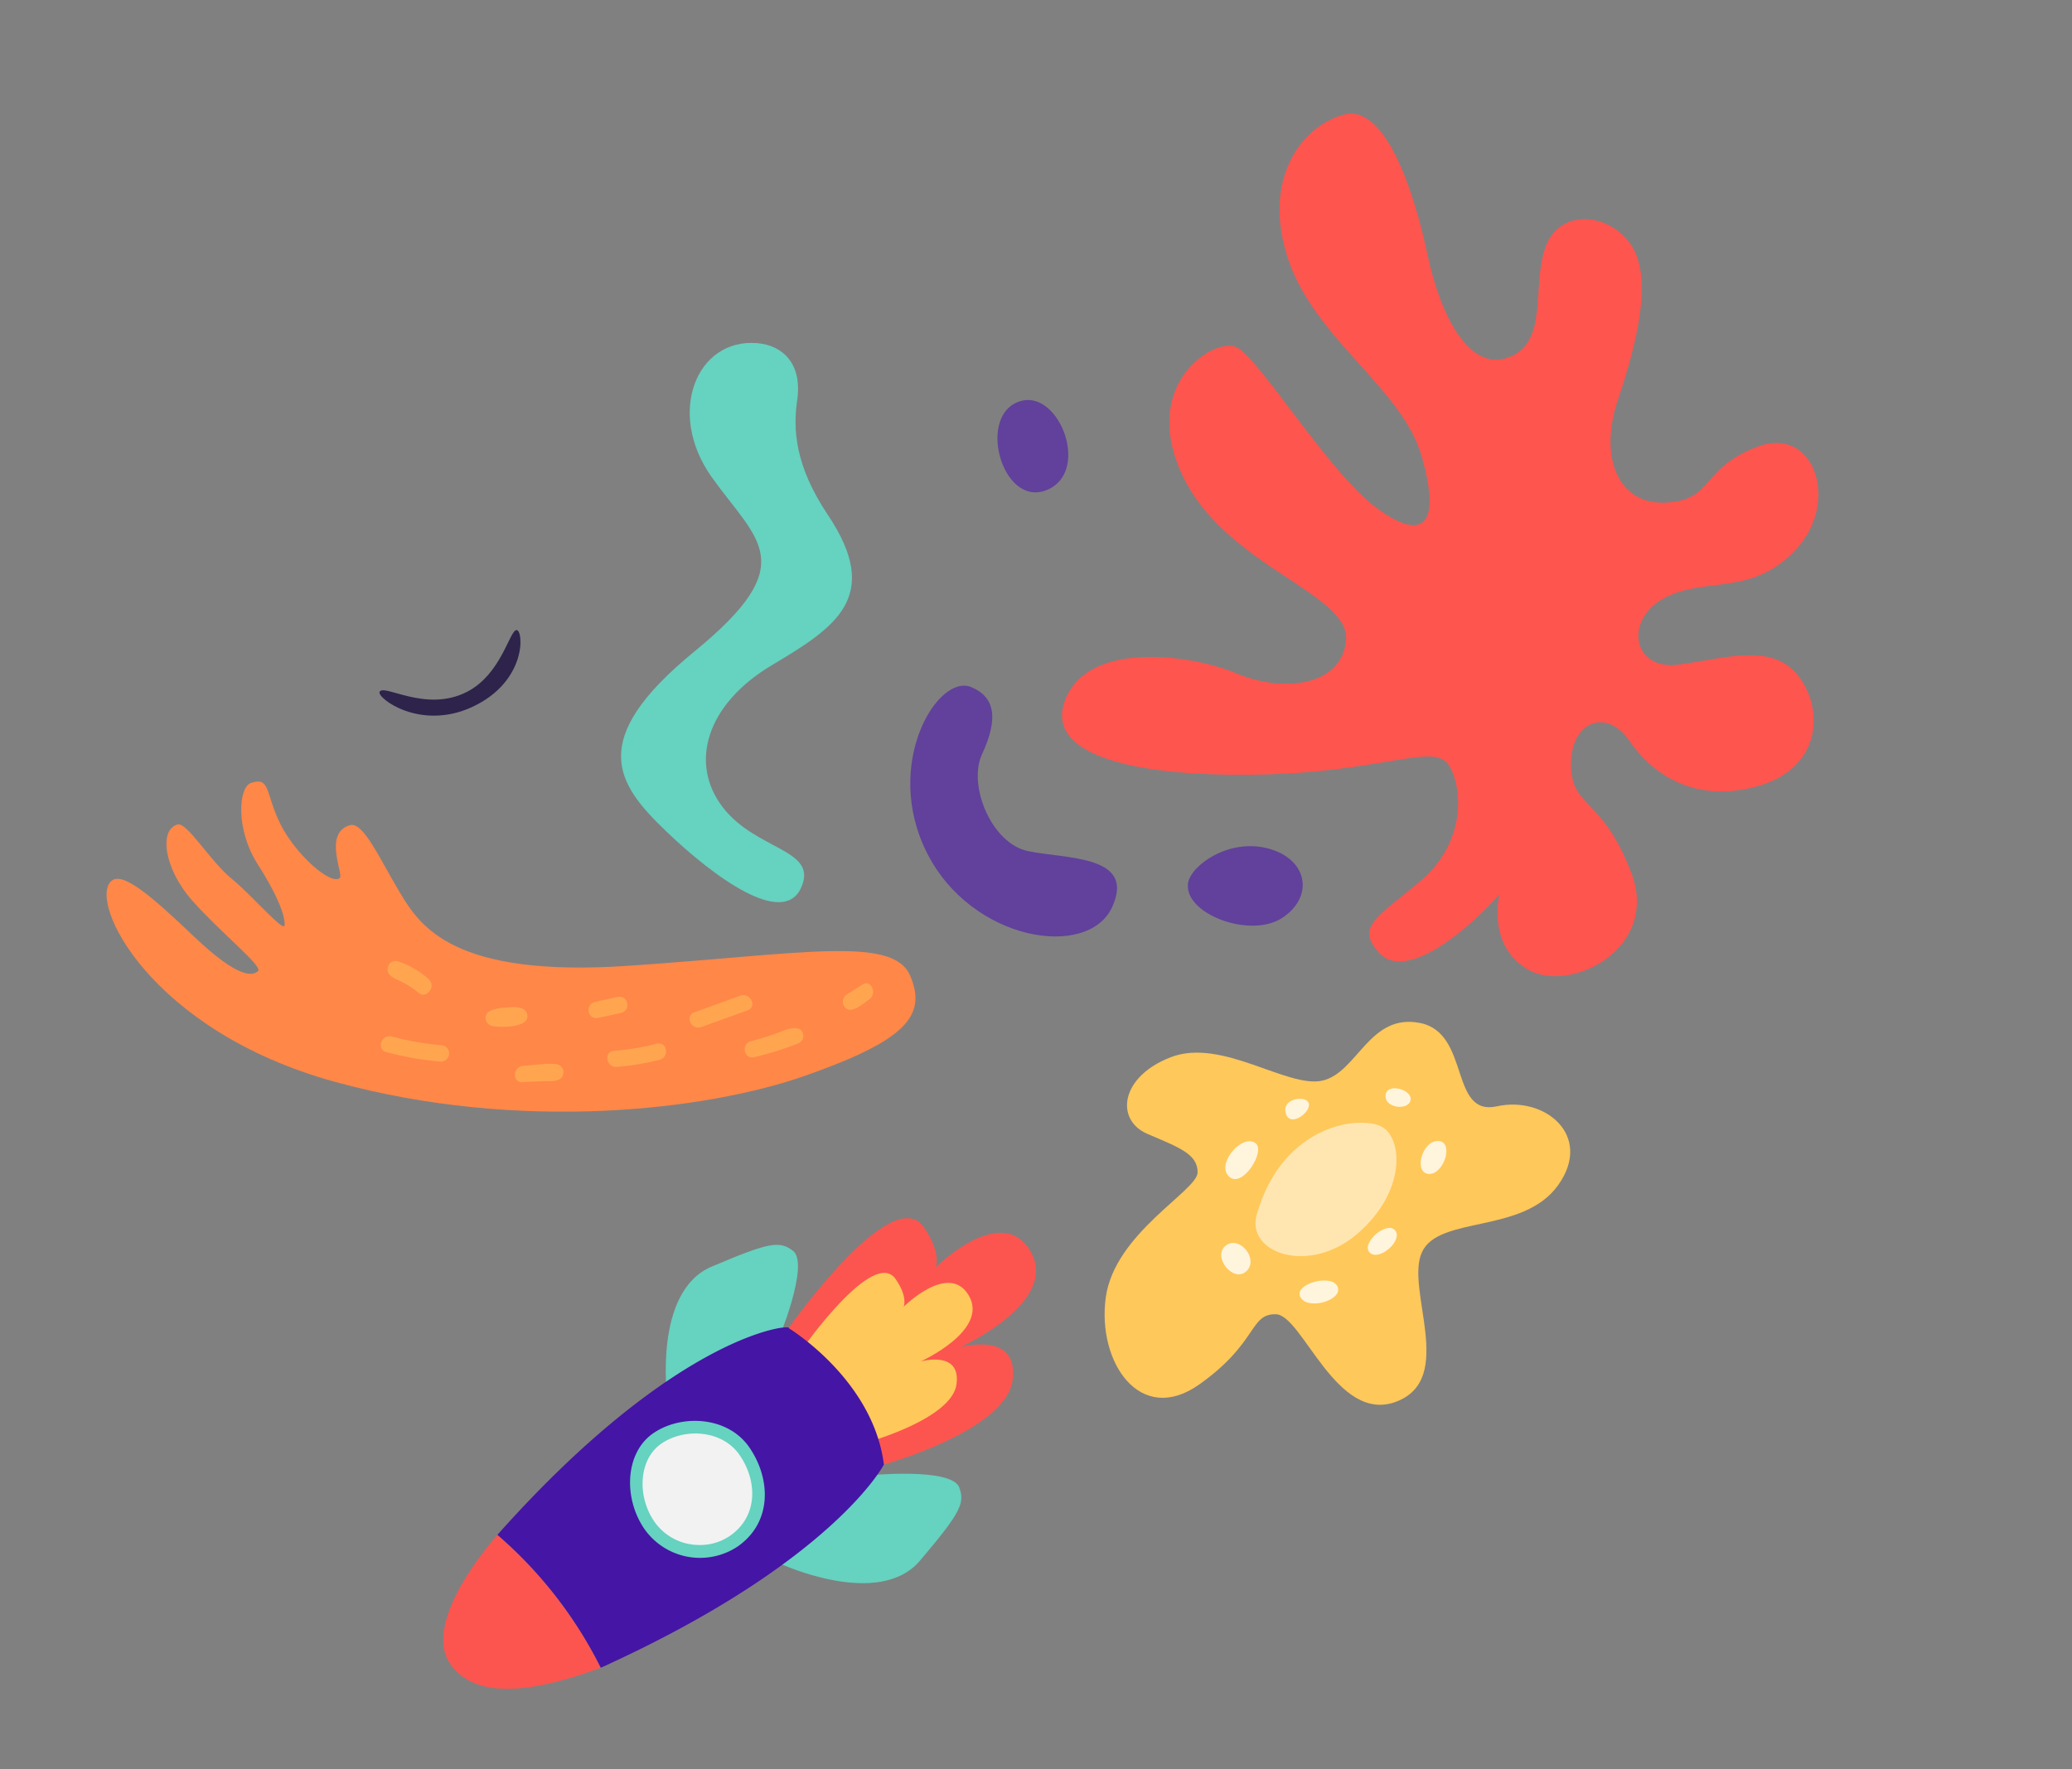 <svg xmlns="http://www.w3.org/2000/svg" xmlns:xlink="http://www.w3.org/1999/xlink" width="389.504" height="332.667" viewBox="0 0 389.504 332.667">
  <rect x="0" y="0" width="389.504" height="332.667" fill="#808080" stroke="none"/>
  <defs>
    <clipPath id="clip-path">
      <rect id="Rectangle_3847" data-name="Rectangle 3847" width="328.894" height="230.084" fill="none"/>
    </clipPath>
    <clipPath id="clip-path-3">
      <rect id="Rectangle_3845" data-name="Rectangle 3845" width="90.232" height="41.701" fill="none"/>
    </clipPath>
  </defs>
  <g id="Group_9005" data-name="Group 9005" transform="translate(-1066.513 114.569)">
    <g id="Group_8777" data-name="Group 8777" transform="translate(1066.513 3.296) rotate(-21)">
      <g id="Group_8754" data-name="Group 8754" clip-path="url(#clip-path)">
        <g id="Group_8753" data-name="Group 8753">
          <g id="Group_8752" data-name="Group 8752" clip-path="url(#clip-path)">
            <path id="Path_12425" data-name="Path 12425" d="M185.166,28.563c-8.819-1.054-10.752,17.355-1.741,17.355s9.169-16.466,1.741-17.355" transform="translate(9.362 0.587)" fill="#61419b"/>
            <path id="Path_12426" data-name="Path 12426" d="M147.049,1.227C136.754-3.79,126.328,7.286,130,21.632s10.209,21.222-14.793,29.483S92.684,69.124,98.1,80.672s14.072,24.774,19.882,19.141-5.341-9.542-8.28-19.441,3.889-19.179,18.255-21.653c13.613-2.343,24-4.507,19.887-22.611C145.368,25.224,147.51,18.7,150.2,13.9c3.327-5.925,1.243-10.533-3.153-12.676" transform="translate(4.985 0)" fill="#66d2c0"/>
            <path id="Path_12427" data-name="Path 12427" d="M181.654,122.61c-2.781,5.064,7.154,13.948,14.2,12.411s8.5-8.57,2.23-13.121-14.831-2.21-16.433.709" transform="translate(9.554 2.457)" fill="#61419b"/>
            <path id="Path_12428" data-name="Path 12428" d="M172.74,84.87c-6.42,7.583,5.249,17.021,28.217,25.506s34.185,6.339,35.015,11.712-2.683,14.717-12.844,18.221-14.411,3.6-12.116,9.746,13.94,3.539,25.077-2.072c0,0-5.748,8.133,0,15.167S260.7,168.34,260.7,152.974s-6.182-15.213-3.329-22.9,10.144-7.683,11.887-.307,7.272,15.566,19.645,16.618,16.743-9.271,14.32-16.786-11.484-7.811-20.188-9.892-6.476-11.812,2.232-12.683,15.371,5.7,26.23.313,11.49-20.582,0-20.582-11.173,6.44-19.731,3.673S282.9,78,290.2,69.149s14.148-18.738,12.847-25.925S293.2,31.431,287.96,37.267,282.1,54.324,274.012,54.324s-9.276-11.963-7.411-23.653,2.815-29.23-5.269-30.063-18.7,5.62-19.5,21.448S253.089,52.48,251.98,65.694s-5.342,15.659-11.412,6.147S230.035,37.311,226.752,34.13s-19.469.064-18.043,18.965S230.265,85.056,226.3,93.046s-14.978,4.687-21.4-1.537-24.073-16.2-32.166-6.639" transform="translate(9.017 0.011)" fill="#ff554f"/>
            <path id="Path_12429" data-name="Path 12429" d="M166.092,173.348c-1.239,3.206-18.678,5.056-24.558,15.793s-2.615,24.893,10.55,21.54,13.577-9.072,18.2-7.163,3.178,23.453,15.264,23.453,9.075-19.206,14.559-24.524,18.969,3.7,28.443-2.606,3.66-16.565-5.452-17.935.319-14.656-7.912-19.823-14.282,4.5-20.986,3.552-14.722-14.323-25.021-14.323-14.028,7.3-9.282,11.9,7.437,6.937,6.2,10.134" transform="translate(7.315 3.115)" fill="#ffc85a"/>
            <path id="Path_12430" data-name="Path 12430" d="M171.924,184.3c-4.466,5.952,5.058,14.173,16.411,10.095S202.621,180.9,199.912,177.4s-17.154-7.549-27.988,6.893" transform="translate(9.007 3.584)" fill="#ffe6b1"/>
            <path id="Path_12431" data-name="Path 12431" d="M164.8,187.349c-3.153.975-1.215,7.114,1.885,5.892s1.267-6.867-1.885-5.892" transform="translate(8.606 3.855)" fill="#fff5dd"/>
            <path id="Path_12432" data-name="Path 12432" d="M173.875,200.974c0,3.006,7.234,3.695,7.234.939s-7.234-3.507-7.234-.939" transform="translate(9.169 4.105)" fill="#fff5dd"/>
            <path id="Path_12433" data-name="Path 12433" d="M188.3,198.122c1.014,2.212,6.718.126,5.943-2.192s-6.976-.062-5.943,2.192" transform="translate(9.924 4.014)" fill="#fff5dd"/>
            <path id="Path_12434" data-name="Path 12434" d="M203.134,188.484c2.547,1.321,6.771-3.834,3.994-5.087s-6.5,3.785-3.994,5.087" transform="translate(10.668 3.772)" fill="#fff5dd"/>
            <path id="Path_12435" data-name="Path 12435" d="M201.077,171.932c-1.286,2.217,2.8,4.4,3.96,2.713s-2.8-4.716-3.96-2.713" transform="translate(10.59 3.526)" fill="#fff5dd"/>
            <path id="Path_12436" data-name="Path 12436" d="M183.2,168.831c0,2.6,4.719,1.181,4.719-.505s-4.719-2.688-4.719.505" transform="translate(9.661 3.433)" fill="#fff5dd"/>
            <path id="Path_12437" data-name="Path 12437" d="M169.843,176.012c1.624,2.59,8.007-2.211,6.783-4.282-1.615-2.731-8.785,1.089-6.783,4.282" transform="translate(8.938 3.516)" fill="#fff5dd"/>
            <path id="Path_12438" data-name="Path 12438" d="M159.049,74.529c-4.959-4.808-20.851,7.55-18.98,26.091s21.009,29.585,28.812,22.021-4.8-11.56-10.968-15.529c-5.882-3.784-6.162-15.612-1.547-20.086,5.35-5.186,6.14-9.147,2.683-12.5" transform="translate(7.378 1.513)" fill="#61419b"/>
            <path id="Path_12439" data-name="Path 12439" d="M2.449,51.212c-5.59,1.963-3.389,28.923,25.642,50.315s63.387,30.1,83.111,30.632,25.331-2.232,25.027-10.491S118.653,110.577,87.3,100.9,53.561,80.037,52.28,72.737,50.632,57.716,48.06,57.5c-5.3-.441-4.4,8.255-5.352,8.589-2.1.738-6.233-7.216-6.8-13.579s1.482-8.9-2.373-9.09c-2.487-.122-5.875,7.05-4.31,14.737s1.22,11.254.605,12.525S26.066,63.07,23.7,58.97c-2.6-4.507-4.013-12.99-5.844-13.2-3.58-.413-5.43,6.676-2.57,14.331s8.061,16.385,6.788,16.832c-1.224.43-3.856.229-8.9-10.392C8.7,57.125,5.15,50.264,2.449,51.212" transform="translate(0 0.894)" fill="#ff8748"/>
            <g id="Group_8751" data-name="Group 8751" transform="translate(38.531 85.198)" opacity="0.47">
              <g id="Group_8750" data-name="Group 8750">
                <g id="Group_8749" data-name="Group 8749" clip-path="url(#clip-path-3)">
                  <path id="Path_12440" data-name="Path 12440" d="M43.092,98.9c-1.33-.8-2.627-1.658-3.867-2.563-1.6-1.167-3.662,1.158-2.021,2.353a58.391,58.391,0,0,0,8.863,5.324,1.54,1.54,0,0,0,1.339-2.773c-1.455-.707-2.9-1.492-4.314-2.342" transform="translate(-36.601 -83.221)" fill="#ffc85a"/>
                  <path id="Path_12441" data-name="Path 12441" d="M59.3,110.062c-1.9-.625-3.226,2.152-1.339,2.773q1.862.612,3.714,1.246c.98.337,2.436,1.155,3.48.623a1.534,1.534,0,0,0-.066-2.739c-1.675-.908-3.966-1.3-5.789-1.9" transform="translate(-35.523 -82.934)" fill="#ffc85a"/>
                  <path id="Path_12442" data-name="Path 12442" d="M62.92,100.1a5.23,5.23,0,0,0-2.039-1c-1.124-.328-3.421-1.127-4.447-.424a1.537,1.537,0,0,0,.2,2.581c1.263.807,6.462,2.846,6.828.291a1.586,1.586,0,0,0-.545-1.447" transform="translate(-35.588 -83.172)" fill="#ffc85a"/>
                  <path id="Path_12443" data-name="Path 12443" d="M83.267,115.091a47.231,47.231,0,0,1-7.968-1.632c-1.915-.567-2.511,2.436-.57,3.012A47.217,47.217,0,0,0,82.7,118.1c2,.233,2.58-2.778.571-3.012" transform="translate(-34.654 -82.863)" fill="#ffc85a"/>
                  <path id="Path_12444" data-name="Path 12444" d="M79.616,104.466l-4.324-.681c-1.965-.309-2.573,2.7-.57,3.012l4.323.681c1.994.314,2.574-2.7.571-3.012" transform="translate(-34.656 -83.061)" fill="#ffc85a"/>
                  <path id="Path_12445" data-name="Path 12445" d="M101.945,113.746a1.634,1.634,0,0,0-1.576-1.424l-9.214-.18c-1.981-.039-1.793,3.014.247,3.054l9.214.18a1.288,1.288,0,0,0,1.329-1.63" transform="translate(-33.798 -82.889)" fill="#ffc85a"/>
                  <path id="Path_12446" data-name="Path 12446" d="M106.726,121.317a8.335,8.335,0,0,0-1.577-.141,49.468,49.468,0,0,1-6.337-.325c-1.992-.275-2.584,2.734-.571,3.012a59.1,59.1,0,0,0,8.724.544,1.5,1.5,0,0,0,1.432-1.4c.075-1.048-.744-1.5-1.671-1.689" transform="translate(-33.417 -82.71)" fill="#ffc85a"/>
                  <path id="Path_12447" data-name="Path 12447" d="M122.281,118.769a1.214,1.214,0,0,0-1.19-.3l-3.3.663a1.636,1.636,0,0,0-1.157,2.431c.913,1.327,3.473.207,4.707-.041a1.786,1.786,0,0,0,.943-2.757" transform="translate(-32.394 -82.759)" fill="#ffc85a"/>
                  <path id="Path_12448" data-name="Path 12448" d="M49.232,88.971a16.737,16.737,0,0,0-4.116-5.113,1.507,1.507,0,0,0-2.394.61c-.435.994.317,1.858.986,2.535a16.514,16.514,0,0,1,2.867,3.772c.736,1.362,2.836.427,2.844-.915a2.3,2.3,0,0,0-.187-.889" transform="translate(-36.285 -83.479)" fill="#ffc85a"/>
                </g>
              </g>
            </g>
            <path id="Path_12449" data-name="Path 12449" d="M59.12,36.282c-.89.862,4.446,9.606,15.226,8.884,11.355-.759,14.208-10,12.983-10.506S81.7,41.442,74.345,42.175c-8.584.854-13.946-7.134-15.226-5.893" transform="translate(3.113 0.713)" fill="#2d234b"/>
          </g>
        </g>
      </g>
    </g>
    <g id="Group_9003" data-name="Group 9003" transform="translate(4451 -112.047) rotate(180)">
      <path id="Path_12496" data-name="Path 12496" d="M46.286,140.555s-18.4-8.525-26.133.6-8.467,10.823-7.4,13.763c1.394,3.858,17.24,2.28,17.24,2.28Z" transform="translate(3191.406 -432.109)" fill="#66d2c0"/>
      <path id="Path_12497" data-name="Path 12497" d="M63.981,167.5s2.725,20.1-8.271,24.8-12.836,4.9-15.336,3.017c-3.27-2.47,2.9-17.146,2.9-17.146Z" transform="translate(3195.06 -427.98)" fill="#66d2c0"/>
      <path id="Path_12498" data-name="Path 12498" d="M91.514,148.393c6.579-7.67,13.155-18.473,8.733-24.473-5.5-7.453-18.124-4.191-28.172-.521a80.581,80.581,0,0,0,19.439,24.994" transform="translate(3199.472 -434.474)" fill="#fc554f"/>
      <path id="Path_12499" data-name="Path 12499" d="M28.594,156.586s-22.9,6.36-24.184,15.8,9.775,6.28,9.775,6.28-18.6,8.409-13.2,17.92,17.866-2.924,17.866-2.924-1.156,2.7,2.244,7.569c6.024,8.637,25.408-18.988,25.408-18.988Z" transform="translate(3189.735 -429.455)" fill="#fc554f"/>
      <path id="Path_12500" data-name="Path 12500" d="M30.132,160.32s-15.721,4.364-16.606,10.848,6.712,4.31,6.712,4.31-12.769,5.773-9.068,12.306,12.27-2.007,12.27-2.007-.795,1.851,1.537,5.194c4.141,5.931,17.449-13.035,17.449-13.035Z" transform="translate(3191.153 -428.95)" fill="#fec85a"/>
      <path id="Path_12501" data-name="Path 12501" d="M78.41,122.926c-43.742,19.853-53.219,38.206-53.219,38.206,2.01,16.015,17.9,25.659,17.9,25.659-1.16.809,20.384-.266,54.752-38.87A80.615,80.615,0,0,1,78.41,122.926" transform="translate(3193.138 -434.002)" fill="#4515a5"/>
      <path id="Path_12502" data-name="Path 12502" d="M65.948,164.516c-5.246,3.665-14.013,3.287-18.081-2.547s-4.456-14.1,2.161-18.711a12.777,12.777,0,0,1,17.454,3.211c4.07,5.832,3.709,14.386-1.535,18.047" transform="translate(3195.802 -431.543)" fill="#66d2c0"/>
      <path id="Path_12503" data-name="Path 12503" d="M65.359,147.607a10.29,10.29,0,0,0-8.383-4.344A9.931,9.931,0,0,0,51.159,145c-5.383,3.751-5.072,10.48-1.756,15.224,2.7,3.881,7.965,4.791,12.123,3.368a10.334,10.334,0,0,0,2.585-1.292c4.272-2.977,4.564-9.943,1.249-14.688" transform="translate(3196.084 -431.255)" fill="#f2f2f2"/>
    </g>
  </g>
</svg>
